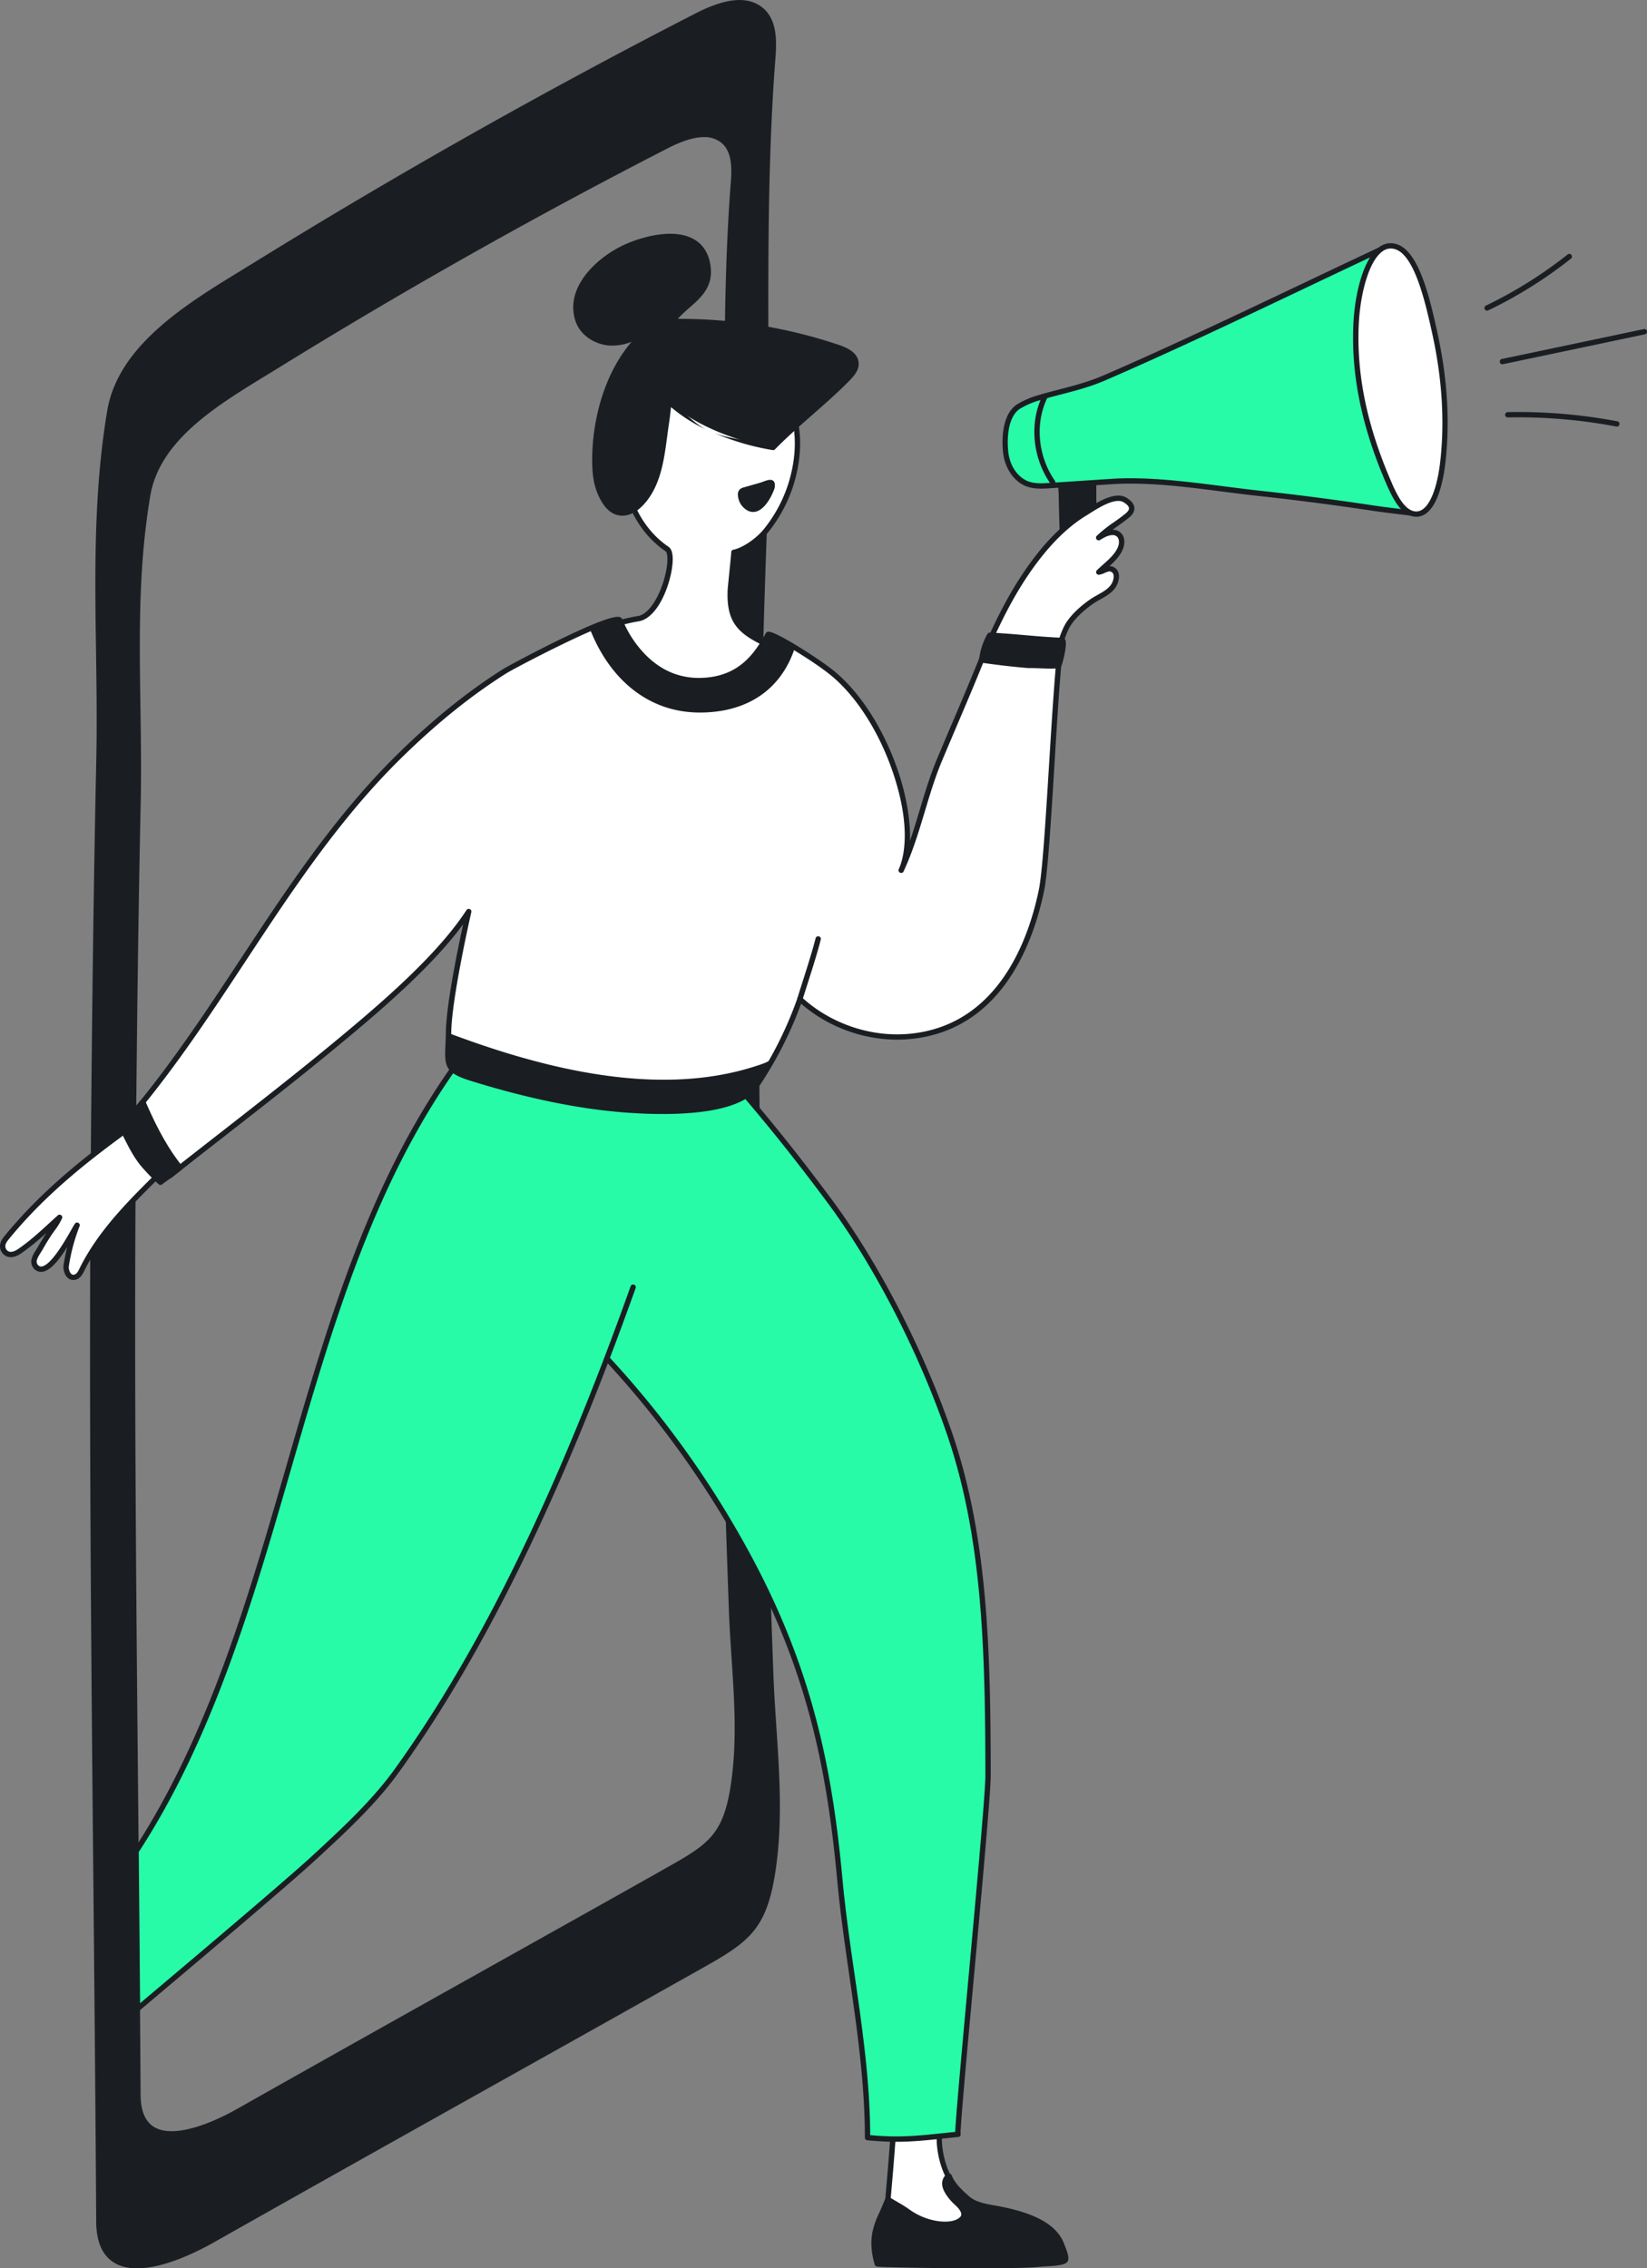 <svg xmlns="http://www.w3.org/2000/svg" viewBox="0 0 1237.11 1703.98"><rect x="0" y="0" width="1237.11" height="1703.98" fill="#808080" stroke="none"/><defs><style>.cls-1{fill:#1a1e22}.cls-2{fill:#fff}.cls-3{fill:#27fba8}</style></defs><g id="Vrstva_2" data-name="Vrstva 2"><g id="_2" data-name="2"><path d="M578.9 1257.36q-4.49-123.42-7.46-246.89c-4.59-199.65-5.06-399.43 2.11-599 4.4-122.61-2.52-246.63 7-368.7 1-12.81 1.07-27.76-9.57-35.87-13.08-10-32.46-2.75-47.26 4.84Q353.69 98.88 191.77 199c-43.33 26.8-100.61 58.07-109.29 109.87-14.73 87.81-6.29 173.2-8.2 261.77-2.17 100.84-3.28 201.7-4.14 302.55-2.12 265.38 2.54 531.2 4.08 795.75.31 52.28 55.07 31 85 14q118.5-67 237.44-133.38 59.4-33.27 118.76-66.63c31.16-17.53 47.57-25.62 56.95-46.62 4.17-9.34 7-21.24 9-37.67 5.95-46.94-.76-94.29-2.47-141.28ZM551.76 1335c-1.83 14.51-4.29 25-8 33.28-8.29 18.55-22.79 25.7-50.32 41.19Q441 1439 388.54 1468.33q-105 58.8-209.79 117.85c-26.47 15-74.86 33.82-75.12-12.38-1.37-233.74-5.48-468.61-3.61-703.08.71-89.11 1.74-178.22 3.66-267.31 1.69-78.26-5.78-153.71 7.24-231.29 7.67-45.77 58.28-73.4 96.56-97.07q142.89-88.38 293.26-165.49c13.08-6.71 30.2-13.1 41.76-4.29 9.39 7.17 9.33 20.38 8.45 31.7-8.37 107.85-2.26 217.43-6.15 325.76-6.33 176.37-5.91 352.88-1.86 529.28q2.5 109.1 6.59 218.15c1.47 41.51 7.47 83.34 2.23 124.84Z" class="cls-1"/><path d="M103 1704c-6.19 0-12-1.15-16.81-4-9.16-5.3-13.85-15.75-13.94-31.06-.48-83.18-1.29-167.92-2.07-249.87-1.7-178.93-3.46-364-2-545.9 1-121.52 2.25-214.83 4.14-302.58.59-27.37.19-54.85-.2-81.41-.88-58.92-1.78-119.84 8.42-180.65 8.19-48.83 59.28-80.07 100.32-105.16 3.36-2.06 6.67-4.08 9.9-6.08 107.41-66.43 219.13-129.47 332-187.38C545.1-1.53 561.25-3 572.15 5.26s11.49 23 10.36 37.62c-5.61 72.12-5.51 146.2-5.34 217.83.08 49.49.17 100.67-1.62 150.79-6.52 181.26-7.2 377.17-2.11 598.93 1.74 75.94 4.18 156.69 7.46 246.86.49 13.29 1.39 26.85 2.26 40 2.21 33.34 4.5 67.81.24 101.65-2.14 17-5 28.82-9.17 38.24-9 20.22-24.25 28.74-51.87 44.22l-5.93 3.32c-40.41 22.74-80.83 45.39-118.76 66.63l-25.83 14.47c-69.42 38.88-141.2 79.08-211.6 118.91-11.75 6.61-36.79 19.27-57.24 19.27ZM555.42 4c-8.26 0-18.48 3.16-30.83 9.49-112.82 57.85-224.44 120.84-331.77 187.22q-4.86 3-9.91 6.08c-42.46 26-90.57 55.38-98.46 102.41-10.14 60.46-9.28 118.49-8.38 179.93.4 26.6.81 54.11.21 81.56-1.89 87.72-3.16 181-4.14 302.52-1.45 181.91.31 366.92 2 545.84.78 82 1.59 166.69 2.07 249.87.08 13.8 4.1 23.09 11.94 27.63 7.61 4.41 18.86 4.59 33.45.52 14.81-4.13 29.32-11.71 36.66-15.86 70.41-39.84 142.19-80 211.61-118.92l25.84-14.47c37.93-21.24 78.34-43.89 118.75-66.62l5.93-3.33c26.88-15.06 41.68-23.35 50.17-42.36 4-9 6.77-20.49 8.86-37.11 4.21-33.45 1.94-67.73-.27-100.88-.87-13.15-1.77-26.74-2.26-40.08-3.27-90.19-5.72-171-7.46-246.92-5.1-221.83-4.41-417.82 2.11-599.16 1.79-50 1.7-101.19 1.62-150.64-.16-71.72-.26-145.86 5.36-218.15 1-13.44.7-26.88-8.79-34.12A22.85 22.85 0 0 0 555.42 4ZM129 1605a29.53 29.53 0 0 1-15-3.53c-8.16-4.73-12.35-14-12.42-27.65-.43-73.49-1.14-148.35-1.83-220.75-1.46-158.07-3.01-321.6-1.75-482.36.86-107.38 2-189.83 3.66-267.34.52-24.19.16-48.46-.19-71.93-.76-52.07-1.56-105.9 7.45-159.65 7.26-43.25 52.44-70.88 88.75-93.08l8.74-5.36c94.91-58.7 193.63-114.41 293.4-165.57 19.82-10.16 34.17-11.5 43.88-4.1s10.31 20.5 9.31 33.44c-5 63.73-4.83 129.16-4.72 192.44.08 43.74.16 89-1.43 133.25-5.8 160.19-6.41 333.24-1.91 529.19 1.54 67.09 3.7 138.44 6.59 218.11.43 11.74 1.22 23.72 2 35.3 2 29.47 4 59.94.22 89.86-1.9 15.07-4.4 25.51-8.13 33.85-8 17.94-21.48 25.48-45.92 39.17l-5.24 2.94c-35.24 19.83-71.16 40-104.93 58.88l-22.63 12.67c-61.39 34.38-124.88 69.94-187.15 105.17-10.41 5.86-32.57 17.05-50.75 17.05ZM528.78 103c-7.26 0-16.25 2.78-27.12 8.36-99.66 51.09-198.3 106.75-293.13 165.39q-4.29 2.65-8.76 5.37C162.31 305 119.84 331 112.89 372.45c-9 53.39-8.2 104.66-7.4 158.93.35 23.51.71 47.81.19 72.07C104 681 102.88 763.38 102 870.74c-1.28 160.73.27 324.2 1.78 482.28.68 72.4 1.4 147.27 1.83 220.77.07 12.09 3.58 20.24 10.43 24.21 17.31 10 51.61-7.84 61.71-13.56 62.28-35.24 125.77-70.79 187.17-105.18l22.62-12.67c33.77-18.92 69.69-39 104.93-58.87l5.24-3c23.7-13.27 36.76-20.58 44.23-37.31 3.56-8 6-18.06 7.81-32.72 3.71-29.54 1.7-59.81-.24-89.09-.77-11.62-1.57-23.63-2-35.42-2.89-79.69-5-151.06-6.59-218.17-4.5-196-3.89-369.17 1.86-529.4 1.59-44.21 1.51-89.39 1.43-133.09-.11-63.36-.23-128.88 4.73-192.76.92-11.81.62-23.61-7.68-29.95a20 20 0 0 0-12.48-3.81Z" class="cls-1"/><path d="M69 868.25C45.84 886.52 24.4 906 5.27 929.39c-1.38 1.68-2.77 3.45-3.17 5.61a6.4 6.4 0 0 0 2.62 6.37c3.28 2.23 7.28.43 10.05-1.47 11.07-7.56 20.21-16.67 30-25.41-2 4.72-5.66 8.87-8.4 13.14-2 3.16-4 6.35-5.84 9.64-1.57 2.83-4.44 6.44-4.94 9.67a5.89 5.89 0 0 0 2.35 5.55c9.9 7 26.43-26.82 30-32.09a142.15 142.15 0 0 0-8.17 30.38c-.48 3.1 1.32 9.72 6.4 8.65 2.78-.58 4.14-3.16 5.29-5.49 15.49-31.48 41.66-55.5 66.23-80l-27.13-29.22c-10.84 7.74-21.35 15.52-31.56 23.53Z" class="cls-2"/><path d="M55.06 961.55a6.2 6.2 0 0 1-4.34-1.76c-2.4-2.28-3.39-6.52-3-9.32q1.07-6.93 2.78-13.68c-5.84 9.28-12 17.15-18 18.46a7.09 7.09 0 0 1-5.79-1.13 7.92 7.92 0 0 1-3.16-7.48c.42-2.76 2.16-5.51 3.7-7.94.54-.86 1.05-1.67 1.46-2.4 1.94-3.51 4.07-6.9 5.9-9.75l.3-.46a180.91 180.91 0 0 1-19.01 15.46c-5.93 4.06-10 3.06-12.29 1.5a8.37 8.37 0 0 1-3.48-8.39c.51-2.77 2.29-4.95 3.59-6.53 17.21-21 37.57-40.57 64.07-61.45 9.12-7.18 19.15-14.68 31.57-23.62a2 2 0 0 1 2.63.26l27.13 29.22a2 2 0 0 1-.05 2.78l-7.74 7.68C99.51 904.6 77 926.93 63.22 954.82c-1.13 2.29-2.84 5.76-6.67 6.57a7.07 7.07 0 0 1-1.49.16Zm2.85-43.15a1.91 1.91 0 0 1 .93.23 2 2 0 0 1 .93 2.5 140 140 0 0 0-8.05 30c-.24 1.51.32 4.45 1.75 5.8a2.31 2.31 0 0 0 2.26.6c1.78-.38 2.78-2.15 3.9-4.43 14-28.49 36.83-51.06 58.89-72.89l6.36-6.31-24.62-26.51C88.55 855.79 79 863 70.27 869.83c-26.27 20.68-46.43 40-63.45 60.83-1.38 1.68-2.45 3.09-2.76 4.72a4.44 4.44 0 0 0 1.77 4.34c1.9 1.27 4.53.77 7.82-1.47 8.44-5.78 16-12.64 23.2-19.28 2.18-2 4.37-4 6.59-6a2 2 0 0 1 3.17 2.27 48.52 48.52 0 0 1-5.72 9.34c-1 1.41-2 2.74-2.84 4.1-1.8 2.8-3.89 6.12-5.77 9.52-.46.84-1 1.7-1.58 2.6-1.33 2.1-2.84 4.48-3.13 6.41a3.89 3.89 0 0 0 1.53 3.62 3.1 3.1 0 0 0 2.61.49c7.1-1.57 17.37-19.63 21.76-27.34 1.25-2.21 2.16-3.8 2.78-4.73a2 2 0 0 1 1.66-.85ZM796.59 436.78c13.47 4.19 20.83 6.24 29.89.58a787.79 787.79 0 0 1-2.68-91.93c-6.62-.29-21.57-4-26.46 1.44-4.52 5.06-2 20.45-2.08 26.66-.07 5.41 1.93 63.12 1.33 63.25Z" class="cls-1"/><path d="M1065.34 386.08c-8.84-1.21-24.95-3-32.41-4.13q-14.61-2.22-29.23-4.22-29.26-4-58.63-7.21c-35.73-3.88-74.82-11.15-110.74-8.76l-45.49 3c-5.71.38-11.61.74-17-1.23-9.7-3.54-15.47-14.07-16.5-24.41-1.12-11.33.15-27.51 9.73-33.7a62.93 62.93 0 0 1 15.34-6.62c16-4.87 32.6-7.76 49.47-15.07 69.56-30.16 144-66.73 212.69-98.86-4 1.83-21.3 52.34-13.75 109.52a284.22 284.22 0 0 0 11.52 49.47c2.85 8.88 5.74 18.17 9.84 26.57 2.42 4.92 13.82 10.49 15.16 15.65Z" class="cls-3"/><path d="M1065.34 388.08h-.27c-3.83-.53-8.92-1.15-14.31-1.8-6.83-.83-13.88-1.69-18.13-2.34-9.68-1.46-19.51-2.88-29.21-4.21-19.41-2.67-39.12-5.09-58.57-7.2-8.66-.94-17.71-2.11-26.46-3.24-28-3.59-56.89-7.32-83.93-5.52l-45.49 3c-5.59.37-11.94.79-17.8-1.35-9.59-3.5-16.57-13.74-17.8-26.1-.63-6.32-1.72-27.59 10.63-35.57a63.72 63.72 0 0 1 15.84-6.86c5.3-1.6 10.74-3 16-4.39 10.85-2.82 22.06-5.74 33.26-10.59 48.95-21.23 100.54-45.73 150.42-69.43 20.6-9.78 41.89-19.9 62.22-29.41a2 2 0 0 1 1.83 3.55c-3.87 3.67-20 52.58-12.76 107.52a280.15 280.15 0 0 0 11.45 49.12l.46 1.45c2.69 8.38 5.46 17 9.27 24.85.91 1.86 3.82 4.18 6.64 6.42 4 3.17 7.73 6.16 8.63 9.58a2 2 0 0 1-1.93 2.51Zm-216.15-28.8c22.91 0 46.63 3.06 69.71 6 9.13 1.17 17.76 2.28 26.38 3.22 19.49 2.12 39.24 4.55 58.69 7.21 9.71 1.34 19.56 2.76 29.26 4.23 4.19.63 11.21 1.49 18 2.32 3.57.43 7 .85 10 1.24a61.25 61.25 0 0 0-5.14-4.41c-3.31-2.64-6.44-5.13-7.74-7.8-3.94-8.06-6.76-16.87-9.49-25.38l-.46-1.45a285.32 285.32 0 0 1-11.61-49.81 240.58 240.58 0 0 1 2.59-76.17c2.08-10.72 5.2-22.14 8.16-29.07-18.53 8.69-37.73 17.81-56.36 26.66-49.92 23.72-101.53 48.24-150.55 69.49-11.48 5-22.85 7.93-33.84 10.79-5.23 1.36-10.63 2.77-15.84 4.35a60.39 60.39 0 0 0-14.84 6.39c-8.3 5.36-10 19.95-8.82 31.82 1.31 13.16 9 20.47 15.2 22.74 5.06 1.85 11 1.46 16.16 1.11l45.49-3c5-.33 10-.48 15.05-.48Z" class="cls-1"/><path d="M790.75 364.3a2 2 0 0 1-1.65-.86c-13.48-19.41-16-45.17-6.36-65.62a2 2 0 1 1 3.62 1.7c-9 19.18-6.66 43.38 6 61.64a2 2 0 0 1-.5 2.78 2 2 0 0 1-1.11.36Z" class="cls-1"/><path d="M1043.6 363.69c3.25 7.43 6.89 14.56 11.61 18.82s10.75 5.31 15.94.64c7.31-6.59 11-22.12 12.59-36.26 3.84-33.69.45-67.32-6.09-96.93-5.29-24-13.39-60-29.3-64.7-18.18-5.4-28.3 29-29.74 57.4-2.35 46.22 10.61 88.15 24.99 121.03Z" class="cls-2"/><path d="M1063.75 388.2a14.84 14.84 0 0 1-9.88-4.2c-5.2-4.7-9-12.5-12.1-19.51-18.9-43.22-27.13-83.11-25.16-121.93 1.13-22.33 7.6-48.61 19.48-57a14.25 14.25 0 0 1 12.83-2.2c17.19 5.11 25.31 41.86 30.68 66.18 7.55 34.19 9.61 67 6.13 97.59-1.48 13-5 30.09-13.24 37.52a12.94 12.94 0 0 1-8.74 3.55Zm-18.32-25.32c2.9 6.63 6.49 14 11.12 18.15 2.1 1.89 7.59 5.74 13.26.63s10-17.58 12-35c3.43-30.13 1.39-62.52-6.06-96.27-4.86-22-13-58.77-27.92-63.21a10.29 10.29 0 0 0-9.38 1.62c-10.73 7.6-16.75 33.29-17.8 54-1.94 38.19 6.18 77.48 24.83 120.12Z" class="cls-1"/><path d="M501.05 412.43c-27.9-18.88-40-58.25-27.66-89.72s48-51.79 81.18-46.3c16 2.65 30.13 11.4 37.68 26.12 7.16 14 8 30.6 5.47 45.89A106.8 106.8 0 0 1 575.1 399c-5.9 7.12-15.75 14-23.53 15.89a1.82 1.82 0 0 1-.33 0c.2 0-2.63 26.47-2.73 29.35-.74 21.11 6.51 29.19 23.23 37.66 2.91 1.48 33.92 19.69 33.74 20.7-2.35 21.27-13.46 27.21-33.61 34s-42.1 5.2-63.14 2.18c-13.27-1.9-26.89-3.35-39.5-8.24-10.22-4-21.46-57.41-21.46-57.41s20.12-6.61 31.46-8.3c17.93-2.7 29.06-47.5 21.82-52.4Z" class="cls-2"/><path d="M539.54 543.33a220.29 220.29 0 0 1-31.09-2.59l-4.86-.68c-11.7-1.62-23.8-3.3-35.08-7.68-3.14-1.21-8.18-5.8-15.76-31.49-4.06-13.77-6.91-27.24-6.94-27.37a2 2 0 0 1 1.34-2.32c.82-.27 20.41-6.67 31.78-8.37 9.34-1.4 17.6-17 20.94-31.72 2.31-10.21 1.43-16.1.06-17-28.63-19.36-41.1-59.82-28.4-92.1s49.33-53.18 83.36-47.54c17.77 2.94 31.66 12.59 39.14 27.18 8.35 16.29 7.69 34.62 5.66 47.12a109 109 0 0 1-23.05 51.51c-6.09 7.36-15.81 14.05-23.53 16.28-.13 2-.49 5.7-1.17 12.46-.65 6.54-1.39 13.95-1.44 15.3-.71 20.54 6.57 27.92 22.14 35.81 1.53.77 10 5.67 18.16 10.59 16.79 10.09 16.94 10.56 16.66 12.18-2.57 23-15.51 29.06-35 35.61-10.63 3.56-21.85 4.82-32.92 4.82Zm-89.44-68.87c7.92 36.91 16.35 52.83 19.85 54.19 10.85 4.21 22.72 5.86 34.19 7.45l4.87.68c19.43 2.79 42 4.71 62.22-2.1 20.66-6.95 29.83-12.92 32.15-31.35-4.32-3.22-29.26-18-32.55-19.66-16.75-8.5-25.11-16.94-24.32-39.52 0-1.48.73-8.32 1.45-15.55.56-5.56 1.24-12.43 1.29-13.56v-.17a2 2 0 0 1 2-2h.09c7.09-1.78 16.41-8.13 22.24-15.17a105 105 0 0 0 22.18-49.6c1.93-11.91 2.58-29.33-5.27-44.66-6.88-13.43-19.75-22.32-36.23-25.05-32.24-5.34-66.94 14.45-79 45.05s-.22 69 26.92 87.33c5 3.4 2.79 16 1.6 21.23-3.65 16.05-12.56 33-24.25 34.78-9.14 1.37-24.35 6.06-29.43 7.68Zm153.39 27.88Zm0-.09v.09c0 .03.01-.06.02-.09Zm0 0Z" class="cls-1"/><path d="M580.69 336.22c17.48-17.87 38.46-33.75 55.94-51.62 3.2-3.27 6.64-7.15 6.33-11.73-.41-6.28-7.31-9.7-13.23-11.7a373.74 373.74 0 0 0-124.86-19.53c10.83-14.82 30.84-20.57 26.57-43.26-5.55-29.5-43-21.56-62.68-12.15-19.23 9.2-42.66 30.67-34.54 54.61 3.4 10 14 16.43 24.49 16.84s20.69-4.32 28.85-11c-28.51 23.27-41.08 64-40.75 100.08.07 7.76.78 15.66 3.71 22.84 2.78 6.81 7.61 15 15.7 15.73 7.43.68 13.83-4.92 18.1-10.42 12.24-15.77 13.26-37.48 16.12-56.48.55-3.67 1.07-7.34 1.4-11 .09-1.09 1-5.51.05-6.41 21.01 20.59 57.75 31.98 78.8 35.2Z" class="cls-1"/><path d="M467.49 387.39c-.48 0-1 0-1.45-.06-7.2-.66-13-6.37-17.37-17-3.31-8.09-3.8-16.85-3.86-23.58-.25-28 7.65-64.24 29.59-90a39.14 39.14 0 0 1-15.77 2.85c-12-.47-22.83-8-26.3-18.2-3.85-11.36-1.32-23.35 7.32-34.69 6.74-8.85 17-17 28.25-22.37 11.94-5.71 36.36-13.25 52.16-5.24 7.19 3.64 11.68 10 13.35 18.83 3.16 16.79-6.34 25.14-15.53 33.22a98.88 98.88 0 0 0-8.78 8.37 374.41 374.41 0 0 1 121.27 19.67c9.43 3.18 14.2 7.58 14.59 13.46.36 5.37-3.38 9.66-6.9 13.27-8.79 9-18.6 17.59-28.08 25.91s-19.17 16.83-27.86 25.71a2 2 0 0 1-1.73.58 188.62 188.62 0 0 1-43.59-12.71c9.19 3.43 21.34 5.3 43.18 8.6 8.61-8.72 18.14-17.09 27.36-25.18 9.43-8.27 19.17-16.83 27.86-25.71 3-3.12 6-6.48 5.77-10.2-.27-4-4.26-7.37-11.88-9.94a369.8 369.8 0 0 0-124.19-19.34 2 2 0 0 1-1.65-3.18c3.48-4.76 7.81-8.56 12-12.24 9.11-8 17-14.92 14.24-29.47-1.43-7.57-5.2-12.95-11.23-16-9.08-4.6-27.64-4.75-48.62 5.29-10.66 5.1-20.43 12.82-26.8 21.19-9.85 12.92-9.09 24-6.72 31 3 8.7 12.28 15.07 22.68 15.48 8.95.36 18.75-3.39 27.51-10.54a2 2 0 0 1 2.53 3.1c-29.93 24.43-40.3 66.9-40 98.5.06 6.37.51 14.64 3.56 22.11 3.72 9.1 8.44 14 14 14.48 7.18.66 13.32-5.76 16.34-9.65 10-12.9 12.28-30 14.47-46.53.4-3 .8-6.06 1.25-9 .61-4.06 1.08-7.47 1.38-10.91 0-.23.07-.6.14-1a19.57 19.57 0 0 0 .28-4 2 2 0 0 1 3-2.6c12.07 11.85 18.87 18.52 26.88 22.91a118.6 118.6 0 0 1-26.1-16.74c0 .33-.08.67-.13 1s-.1.65-.11.84c-.32 3.54-.79 7-1.41 11.16-.44 2.92-.83 5.84-1.24 8.94-2.26 17.07-4.6 34.71-15.28 48.47-4.03 5.12-10.43 11.14-18.38 11.14Zm33-85ZM571.08 362.59c3.1-.89 9.43-4.54 10.82.46a8.44 8.44 0 0 1-.61 5.08c-2.68 7.25-10.19 20.05-19.48 15.54a14.06 14.06 0 0 1-7.56-11.93 5.41 5.41 0 0 1 1.57-4.24 8.05 8.05 0 0 1 3.17-1.45Z" class="cls-1"/><path d="M666.49 1657.27c-.34 3.93-.64 8.1 1.12 11.63 2.34 4.71 7.67 7 12.64 8.65a155.67 155.67 0 0 0 50.88 7.91c5.53-.07 12.11-1.11 14.49-6.15 1.78-3.79.26-8.44-2.45-11.63s-6.41-5.3-9.83-7.7c-18.67-13.07-29.61-36.58-27.63-59.4.55-6.33 1.64-13.77-3-18.1-5.13-4.81-18.83-4.57-24.76-1.52-6.66 3.43-6.21 7.21-6.59 14-1.14 20.82-3.07 41.56-4.87 62.31Z" class="cls-2"/><path d="M729.17 1687.47a157 157 0 0 1-49.55-8c-5.33-1.77-11.14-4.31-13.8-9.66-2.06-4.14-1.65-8.88-1.32-12.69l.77-8.88c1.53-17.48 3.12-35.55 4.1-53.32 0-.6.06-1.17.09-1.72.27-5.77.48-10.34 7.59-14 6.38-3.29 21-3.77 27 1.84 5 4.67 4.33 11.91 3.74 18.3l-.13 1.43a64.64 64.64 0 0 0 26.79 57.6c.71.5 1.45 1 2.18 1.48a37.25 37.25 0 0 1 8 6.56c3.61 4.24 4.68 9.65 2.74 13.77-2.26 4.8-7.59 7.19-16.28 7.29ZM689 1580.71a22.83 22.83 0 0 0-10.09 2c-5 2.6-5.16 5-5.43 10.63 0 .56-.05 1.14-.08 1.75-1 17.84-2.58 35.94-4.11 53.45l-.78 8.88c-.36 4.21-.53 7.66.92 10.56 2 4 6.93 6.13 11.48 7.64a153.11 153.11 0 0 0 50.22 7.8c6.91-.08 11.19-1.76 12.71-5 1.45-3.08 0-7-2.16-9.48a34.06 34.06 0 0 0-7.21-5.83q-1.14-.75-2.25-1.53a68.68 68.68 0 0 1-28.47-61.21l.13-1.46c.52-5.74 1.07-11.67-2.49-15-2.16-1.91-7.25-3.2-12.39-3.2Zm-22.48 76.56Z" class="cls-1"/><path d="M719.89 1656c-2.67-2.61-5.13-4.78-7.22-8-1.39-2.14-2.74-4.42-3-7s.85-5.4 3.2-6.38c2.69 6.81 8.35 11.91 13.83 16.73 6.48 5.72 17 6.51 25.2 8.19 15.71 3.21 39.16 9.52 45.44 26.52.77 2.09 4.24 9.68 2.78 11.71-1.78 2.48-15.34 2.49-18.48 2.88-20.25 2.53-122.48.53-122.66 0-2.56-8.4-3.42-17.14-1.19-25.71a57.16 57.16 0 0 1 4.26-11.46c.54-1.06 4.89-11.39 4.89-11.39 3.62 2.33 7.45 4.35 11.09 6.61 3.35 2.07 6.34 4.54 9.89 6.34a51 51 0 0 0 17.17 5.46c5.51.61 12.84.54 17.21-3.45 3.87-3.51.48-8.2-2.41-11.05Z" class="cls-1"/><path d="M735.09 1704c-8.14 0-16 0-22.32-.11-12.82-.11-26.46-.33-37.44-.58-17.77-.41-17.77-.41-18.26-2-2.93-9.61-3.34-18.63-1.22-26.8a60.39 60.39 0 0 1 4.42-11.87c.37-.72 3.16-7.28 4.83-11.25a2 2 0 0 1 2.92-.9c2 1.26 4.05 2.46 6.06 3.63 1.65 1 3.36 1.93 5 3 1.31.81 2.57 1.68 3.78 2.52a51 51 0 0 0 6 3.74 48.9 48.9 0 0 0 16.49 5.26c7.23.8 12.64-.22 15.63-3a2.87 2.87 0 0 0 1.09-2.15c0-1.58-1.27-3.77-3.55-6l-1.11-1.08a40.91 40.91 0 0 1-6.38-7.24c-1.44-2.21-3-4.82-3.32-7.85-.39-3.71 1.43-7.18 4.41-8.43a2 2 0 0 1 2.64 1.11c2.57 6.52 8.27 11.54 13.29 16 4.85 4.28 12.59 5.63 19.42 6.83 1.69.3 3.3.58 4.86.9 17 3.48 40.4 10.16 46.91 27.78.11.3.28.72.49 1.23 2.48 6.16 3.62 10.15 2 12.34s-6.59 2.94-16.38 3.47c-1.51.08-2.82.15-3.48.23-8.04.94-28.22 1.22-46.78 1.22Zm-74.57-5.16c11.53.64 102 2.28 120.88-.08.8-.1 2.1-.17 3.76-.26 3.22-.17 11.67-.63 13.3-1.8.16-.73-.18-2.83-2.47-8.52-.22-.54-.41-1-.53-1.33-5.82-15.76-27.88-22-44-25.25-1.51-.31-3.09-.59-4.75-.88-7.35-1.29-15.68-2.75-21.37-7.77-4.73-4.16-10-8.82-13.2-14.94a5.28 5.28 0 0 0-.52 2.88c.22 2.14 1.45 4.17 2.69 6.07a37.15 37.15 0 0 0 5.81 6.55l1.13 1.1c2.2 2.15 4.81 5.44 4.75 8.93a6.88 6.88 0 0 1-2.39 5c-3.92 3.59-10.24 4.92-18.78 4a52.73 52.73 0 0 1-17.85-5.66 57.45 57.45 0 0 1-6.43-4c-1.17-.81-2.38-1.65-3.61-2.41-1.6-1-3.27-2-4.9-2.9-1.38-.8-2.8-1.62-4.21-2.47-1.33 3.14-3.62 8.54-4 9.36a56.1 56.1 0 0 0-4.11 11c-1.84 7.1-1.57 14.95.8 23.36Z" class="cls-1"/><path d="M559 1163.45a722.58 722.58 0 0 0-102.41-142.14c-42.46-45.82-54.87-82.95-65.13-146.43-4.24-26.21-9.33-62.42 5.62-86 6.14-9.72 79.68-58 83.9-53.26 6 6.72 13.25 12.77 19.35 19.57 50.25 56 78.9 88.24 122 146 37.63 50.44 70.64 116.54 91 176.14C741 1158 742.12 1249.45 742.17 1334c0 23.85-24.32 268.89-22.55 269.31-28 2.84-41.59 5-68 2.48 0-65.48-14.81-129-20.78-193.62-8.57-92.81-26.15-165.93-71.84-248.72Z" class="cls-3"/><path d="M673.33 1608.94c-6.59 0-13.61-.34-21.9-1.13a2 2 0 0 1-1.81-2c0-40.87-5.88-81.7-11.59-121.18-3.41-23.62-6.95-48-9.18-72.26-7.87-85.2-23.05-160-71.57-247.95a720.3 720.3 0 0 0-102.13-141.75c-43-46.46-55.47-84.57-65.63-147.47-4.87-30.1-8.83-64.16 5.9-87.42 3.25-5.14 22.4-19 39.93-30.5 5.95-3.89 36-23.35 44.15-24a3.42 3.42 0 0 1 3 1c3 3.36 6.39 6.64 9.69 9.81s6.6 6.36 9.65 9.75c50.75 56.51 79.23 88.68 122.08 146.11 35.7 47.85 69.83 113.9 91.32 176.69 26.64 77.88 28.86 162.65 28.92 257.4 0 12.59-6.5 83.93-12.79 152.92-5 54.55-10.11 110.94-9.85 115.8a2.19 2.19 0 0 1 .09.73 2 2 0 0 1-1.8 1.86c-3.51.35-6.79.69-9.89 1-14.13 1.48-24.66 2.59-36.59 2.59Zm-19.71-5c21.79 2 34.77.6 55.89-1.62l8-.83c0-1.71.21-4.26.49-8.1.42-5.86 1.11-14.31 2.1-25.85 1.85-21.52 4.49-50.42 7.28-81 6-65.7 12.78-140.15 12.77-152.56-.06-94.39-2.26-178.81-28.71-256.11-21.35-62.41-55.28-128.05-90.74-175.59C578 845 549.55 812.92 498.88 756.49c-2.95-3.28-6.26-6.46-9.46-9.53s-6.6-6.35-9.61-9.72c-8.25 0-75.14 43.4-81 52.68-14 22.08-10.08 55.27-5.33 84.64 10 62.1 22.26 99.69 64.61 145.39a724 724 0 0 1 102.7 142.54c48.86 88.58 64.14 163.81 72.05 249.52 2.23 24.11 5.75 48.48 9.16 72 5.64 39.08 11.47 79.43 11.62 119.99Zm66.46-2.6a2 2 0 0 1 .83.41 2 2 0 0 0-.83-.36Z" class="cls-1"/><path d="M342.91 934.14a2 2 0 0 1-.33-4c23.7-4 45.89-26.91 52.75-54.51a2 2 0 0 1 2.42-1.45 2 2 0 0 1 1.46 2.42c-7.23 29.07-30.77 53.24-56 57.49a1.83 1.83 0 0 1-.3.05Z" class="cls-1"/><path d="M770.47 431.17c11.77-17.41 26.4-34.55 44.43-45.58 6.73-4.13 22-15 30.16-10 5.76 3.51 6.81 7.47 1.82 11.62-7 5.83-14.94 10.17-21.59 16.73 3.09-1.89 6.35-3.82 10-3.95 6.89-.25 8.61 6.14 6.38 11.68-3 7.49-10.68 12.61-16.23 18.1 2.88-.33 6.28-3.23 9.26-2.36 5.22 1.52 4.31 7.89 2.24 11.74-3.26 6.07-11.21 8.84-16.74 12.63-7.16 4.91-15.65 12.4-19.4 20.28-8 16.72-6.51 32.83-19.78 47.76-5 5.62 2.89-22.88-3.81-21.95-10.77 1.5-51.4 35.94-45 21.13 5.15-12 10.2-35.52 10.2-35.52 8.19-18.41 17.14-36.14 28.06-52.31Z" class="cls-2"/><path d="M732.7 524.67a3.18 3.18 0 0 1-2.15-.73c-2-1.67-.67-4.74-.24-5.75 5-11.63 10-34.92 10.08-35.15a2.67 2.67 0 0 1 .13-.4c9.9-22.06 18.63-38.28 28.3-52.59 14.44-21.36 29.17-36.46 45-46.17.73-.44 1.55-1 2.45-1.54 8-5.08 21.42-13.58 29.8-8.48 3.75 2.29 5.75 4.84 6 7.6.18 2.52-1.13 5-3.9 7.27s-6 4.6-9 6.72q-1.75 1.23-3.53 2.51a8.52 8.52 0 0 1 7.24 3.47c2 2.79 2.18 7 .58 11-2.08 5.16-6 9.13-10.14 12.84a6.47 6.47 0 0 1 1.88.24 7 7 0 0 1 4.66 4c1.44 3.44.25 7.84-1.22 10.56-2.6 4.85-7.56 7.64-12.35 10.33-1.8 1-3.51 2-5 3-4.22 2.89-14.49 10.57-18.74 19.49-2.94 6.19-4.6 12.42-6.2 18.45-2.63 9.92-5.35 20.18-13.89 29.78-1.44 1.62-2.69 1.55-3.49 1.21-2.19-.94-1.94-3.82-1.41-10.14.28-3.3.93-10.94-.18-12.36-4.18.66-14.09 7.18-22.84 12.94-12.32 8.13-18.43 11.9-21.84 11.9Zm11.56-40.58c-.54 2.51-5.3 24.16-10.27 35.68-.13.29-.22.54-.29.74 3.4-1 12.1-6.76 18.64-11.07 10.06-6.62 19.57-12.88 24.54-13.57a3.78 3.78 0 0 1 3.17 1c2.44 2.31 2.18 7.7 1.5 15.68-.1 1.18-.22 2.57-.29 3.8 6.51-8.25 8.81-16.9 11.23-26 1.64-6.2 3.35-12.61 6.45-19.14 4.66-9.8 15.6-18 20.08-21.07 1.66-1.14 3.52-2.18 5.32-3.2 4.3-2.41 8.73-4.9 10.79-8.73 1.09-2 1.89-5.13 1-7.12a3 3 0 0 0-2.09-1.75c-1.11-.32-2.73.39-4.31 1.07a15 15 0 0 1-4.16 1.36 2 2 0 0 1-1.64-3.41c1.47-1.45 3.11-2.9 4.68-4.3 4.44-3.94 9-8 11.1-13.13 1.08-2.69 1-5.5-.15-7.18a4.7 4.7 0 0 0-4.3-1.75c-3.17.11-6.25 2-9 3.65a2 2 0 0 1-2.44-3.13 100.8 100.8 0 0 1 13-10.31c2.92-2.07 5.94-4.21 8.73-6.53 1.19-1 2.57-2.45 2.47-3.89s-1.51-2.93-4.05-4.48c-6.26-3.81-18.82 4.16-25.57 8.44-.93.58-1.77 1.12-2.51 1.57-15.37 9.41-29.7 24.13-43.81 45-9.46 14.04-18.08 30.02-27.82 51.77Zm26.21-52.92Z" class="cls-1"/><path d="M498.71 463.36a3.45 3.45 0 0 0-.47-.17Z" class="cls-2"/><path d="M425.31 736c-15.64-3.65-32.16 4.14-43.26 15.82-164 172.48-152.43 443.33-279.87 638.82q.54 59.25 1 118.45c55.5-46.73 114.7-96.95 133.15-114 22.23-20.53 44.58-41.19 61.68-65 76.43-106.18 133.58-239.83 177.47-363.09Z" class="cls-3"/><path d="M103.18 1511.12a1.94 1.94 0 0 1-.84-.19 2 2 0 0 1-1.16-1.8c-.26-35-.58-72.6-1-118.45a2 2 0 0 1 .33-1.11c56-85.92 85.59-188.16 114.2-287C232.87 1039.81 251.64 974.93 277 915c28.43-67.28 62.34-121.1 103.64-164.55 10.13-10.66 27.31-20.56 45.17-16.39a2 2 0 0 1-.91 3.89c-10.63-2.48-27.08.23-41.36 15.25-41 43.1-74.61 96.53-102.85 163.36-25.24 59.69-44 124.45-62.1 187.07-28.63 99-58.24 201.29-114.36 287.6.4 43.73.7 80 1 113.59 70.07-59 114.93-97.42 129.82-111.17 21.82-20.15 44.38-41 61.41-64.65 64.07-89.08 122-207.73 177.22-362.73a2 2 0 0 1 3.77 1.34C422.05 1123 363.92 1242 299.63 1331.35c-17.26 24-40 45-61.95 65.26-15.37 14.2-60.19 52.57-133.21 114a2 2 0 0 1-1.29.51Z" class="cls-1"/><path d="M127.59 883.11c40.6-32 81.72-63.31 121.62-96.18 33.51-27.61 79.13-65.86 102.82-102.08 0 0-14.68 63.81-15.11 90.37-.38 23.61-4.64 28 17.45 34.87 37.13 11.5 76.56 20.67 115.35 23.64 25.78 2 83.5 3.95 98.36-18.11a286.5 286.5 0 0 0 32.73-65.09 108.41 108.41 0 0 0 81.61 28.1c59.64-5.11 88.74-56.1 99.82-109.72 5-24.13 9.08-137.39 14.39-184.37-18.45 1.91-33.74-.11-54.53-1-14.05 35.35-21.79 52.41-36.46 87.39-11.23 26.79-16.26 56.12-28.75 82.8 8.85-18.9 3.47-48.9-2.3-67.84-8.78-28.87-25.78-61.07-49.44-80.34-13.48-11-46.91-31.27-48.23-28.84-10.15 18.58-22.3 31.86-45.3 34.21-47.82 4.89-66-44.83-66-44.83-2.47-6.78-79.82 33.88-86.39 38-28.94 18.25-55.38 40.37-79.76 64.38C219.06 647.7 172.4 749.94 101 835.45Z" class="cls-2"/><path d="M127.59 885.11h-.39a2 2 0 0 1-1.36-1L99.2 836.43a2 2 0 0 1 .21-2.26c30.12-36 56.27-75.75 81.57-114.16 34.66-52.63 70.51-107 117.11-152.94 26.87-26.46 53.07-47.6 80.09-64.64 3.14-2 77.47-42.23 87.4-38.85a3 3 0 0 1 1.94 1.82 83.11 83.11 0 0 0 14.76 23.71c13.49 15.11 30 21.78 49.14 19.82 23.85-2.44 35.12-17.39 43.74-33.18a2.4 2.4 0 0 1 1.66-1.19c5.07-1 38.35 20.29 49.6 29.44 21.09 17.18 39.82 47.57 50.09 81.31 2.24 7.37 7.64 27.3 7 46.37 2.69-7.81 5.06-15.71 7.39-23.47 3.8-12.63 7.72-25.7 12.9-38.05 4.74-11.31 8.68-20.58 12.5-29.54 7.75-18.2 14.44-33.92 23.94-57.81a2 2 0 0 1 1.94-1.26c5.5.23 10.58.54 15.49.84 13.59.83 25.33 1.55 38.75.17a2 2 0 0 1 2.19 2.21C796.22 506 794.05 541 792 574.91c-2.58 41.69-5 81.07-7.77 94.4-8.06 39-32 105.35-101.6 111.32-28.84 2.46-58.85-7.45-80.9-26.63a289.49 289.49 0 0 1-32 62.74c-14.86 22-69.14 21.36-100.17 19-35-2.69-72.91-10.45-115.79-23.73-19.39-6-20-10.61-19.19-27.29.13-2.78.28-5.93.34-9.52.32-20.42 8.81-61.81 12.94-80.86-23.77 32.34-62.47 65.37-97.39 94.14-28 23.08-57.09 45.76-85.21 67.69-12 9.33-24.33 19-36.45 28.53a2 2 0 0 1-1.22.41Zm-24.23-49.43 24.83 44.41c11.53-9.07 23.26-18.22 34.62-27.08 28.1-21.92 57.16-44.58 85.13-67.63 37.72-31.08 79.85-67.13 102.41-101.63a2 2 0 0 1 3.65 1.55c-.15.63-14.64 63.91-15.05 90-.06 3.65-.21 6.83-.35 9.64-.72 15.2-.85 17.94 16.38 23.28 42.6 13.19 80.18 20.9 114.91 23.56 24.29 1.86 82.31 3.9 96.56-17.24a286.28 286.28 0 0 0 32.5-64.63 2 2 0 0 1 1.4-1.28 2 2 0 0 1 1.84.47c21.41 19.73 51.35 30 80.08 27.58 67-5.75 90.19-70.22 98-108.14 2.69-13 5.12-52.29 7.69-93.84 2-32.65 4.1-66.38 6.4-87.89-12.72 1.09-24 .41-36.94-.39-4.47-.27-9.08-.55-14-.77-9.24 23.2-15.83 38.69-23.45 56.58-3.81 9-7.76 18.22-12.49 29.52-5.1 12.15-9 25.12-12.76 37.65-4.51 15-9.18 30.56-16 45.16v.06a2 2 0 0 1-3.63-1.7c2.54-5.41 9.85-26.19-2.39-66.41-10-33-28.29-62.67-48.79-79.36-12.54-10.21-39.81-26.77-45.76-28.46-9.1 16.31-21.15 31.65-46.33 34.22-20.22 2.07-38.41-5.28-52.62-21.24a86.82 86.82 0 0 1-15.2-24.36c-1.64-.11-9.14.95-41.78 16.78-20.07 9.74-38.94 19.87-41.88 21.72-26.77 16.89-52.75 37.86-79.42 64.11-46.3 45.59-82 99.84-116.57 152.29-25.14 38.13-51.1 77.54-80.99 113.47Z" class="cls-1"/><path d="M524.82 535.26c34.9.3 61.42-16 72.09-48.28-10.21-6.25-19.39-11.37-20-10.27-10.15 18.58-22.3 31.86-45.3 34.21-47.82 4.89-66-44.83-66-44.83-.84-2.3-10.25.85-22.58 6.16 14.82 38.06 43.86 62.68 81.79 63.01ZM567.1 801.05c-73.24 23.57-159.21 1.75-230.19-25-.46 22.9-4.38 27.3 17.46 34.07 37.13 11.5 76.56 20.67 115.35 23.64 25.78 2 83.5 3.95 98.36-18.11 2.67-4 11.15-18.23 13.57-22.25-2.42 3.99-9.53 6.04-14.55 7.65ZM772.41 499.86c8.85 0 13.91.77 22.69.2 2.17-5.11 4.7-18.85 2.81-18.94-18.15-.81-36.31-3.1-54.46-3.91a48.41 48.41 0 0 0-6.05 18.61c11.65 1.67 23.32 3.07 35.01 4.04Z" class="cls-1"/><path d="M788.84 502.26c-2.55 0-4.89-.09-7.3-.19-2.78-.11-5.64-.23-9.12-.21h-.17c-11-.91-22.46-2.24-35.13-4.05a2 2 0 0 1-1.71-2.2 50 50 0 0 1 6.34-19.45 2 2 0 0 1 1.79-.94c9.11.41 18.36 1.2 27.31 2s18.15 1.5 27.15 1.9a2.43 2.43 0 0 1 2 1.17c2 3.1-1.5 17-3 20.55a2 2 0 0 1-1.71 1.22c-2.4.15-4.49.2-6.45.2Zm-15.73-4.4c3.24 0 6 .11 8.6.22 3.8.15 7.42.3 12 .06 1.58-4.46 3-12.26 2.89-15.08-8.72-.42-17.54-1.17-26.08-1.9s-17.29-1.48-25.93-1.9a48.45 48.45 0 0 0-4.94 14.86c11.79 1.66 22.56 2.88 32.85 3.74ZM107.23 827.77c-5.2 6.42-10.5 12.75-16 19 5.11 9.61 9.46 19.89 16.43 28.16a153.17 153.17 0 0 0 12.77 13.21c2.28-1.69 4.63-3.36 7.13-5 2.54-2 5.09-4 7.63-6-11.78-14.61-20.34-31.84-27.96-49.37Z" class="cls-1"/><path d="M120.46 890.12a2 2 0 0 1-1.36-.54 154.45 154.45 0 0 1-12.94-13.38c-5.49-6.52-9.4-14.26-13.19-21.74-1.13-2.23-2.29-4.54-3.48-6.77a2 2 0 0 1 .26-2.26c5.16-5.86 10.36-12 15.92-18.91a2 2 0 0 1 3.39.46c6.81 15.66 15.43 33.71 27.71 48.9a2 2 0 0 1-.32 2.83l-3.23 2.53-4.4 3.45-.13.09c-2.23 1.47-4.53 3.09-7 5a2 2 0 0 1-1.23.34ZM93.67 847c1 1.88 1.94 3.78 2.87 5.63 3.68 7.27 7.49 14.8 12.68 21a145.73 145.73 0 0 0 11.4 11.91c2-1.49 3.94-2.81 5.8-4q2.16-1.71 4.34-3.4l1.64-1.28c-11.14-14.23-19.22-30.6-25.69-45.23-4.5 5.46-8.8 10.55-13.04 15.37ZM600.81 752.53a2.06 2.06 0 0 1-.59-.09 2 2 0 0 1-1.32-2.5c1.14-3.65 2.4-7.63 3.72-11.75 3.6-11.32 7.69-24.15 10-33.36a2 2 0 1 1 3.88 1c-2.33 9.34-6.44 22.24-10.06 33.62-1.31 4.1-2.58 8.08-3.71 11.71a2 2 0 0 1-1.92 1.37ZM1117 233.37a2 2 0 0 1-.88-3.8 327.48 327.48 0 0 0 61.41-38.43 2 2 0 0 1 2.5 3.12 331.44 331.44 0 0 1-62.16 38.91 2.08 2.08 0 0 1-.87.2ZM1128.72 273.63a2 2 0 0 1-.42-4l106.39-22.41a2 2 0 0 1 .83 3.92l-106.39 22.41a2 2 0 0 1-.41.08ZM1214.27 320.39a2.43 2.43 0 0 1-.38 0 394.61 394.61 0 0 0-81.31-6.81 2 2 0 1 1-.08-4 398.49 398.49 0 0 1 82.14 6.88 2 2 0 0 1-.37 4Z" class="cls-1"/></g></g></svg>